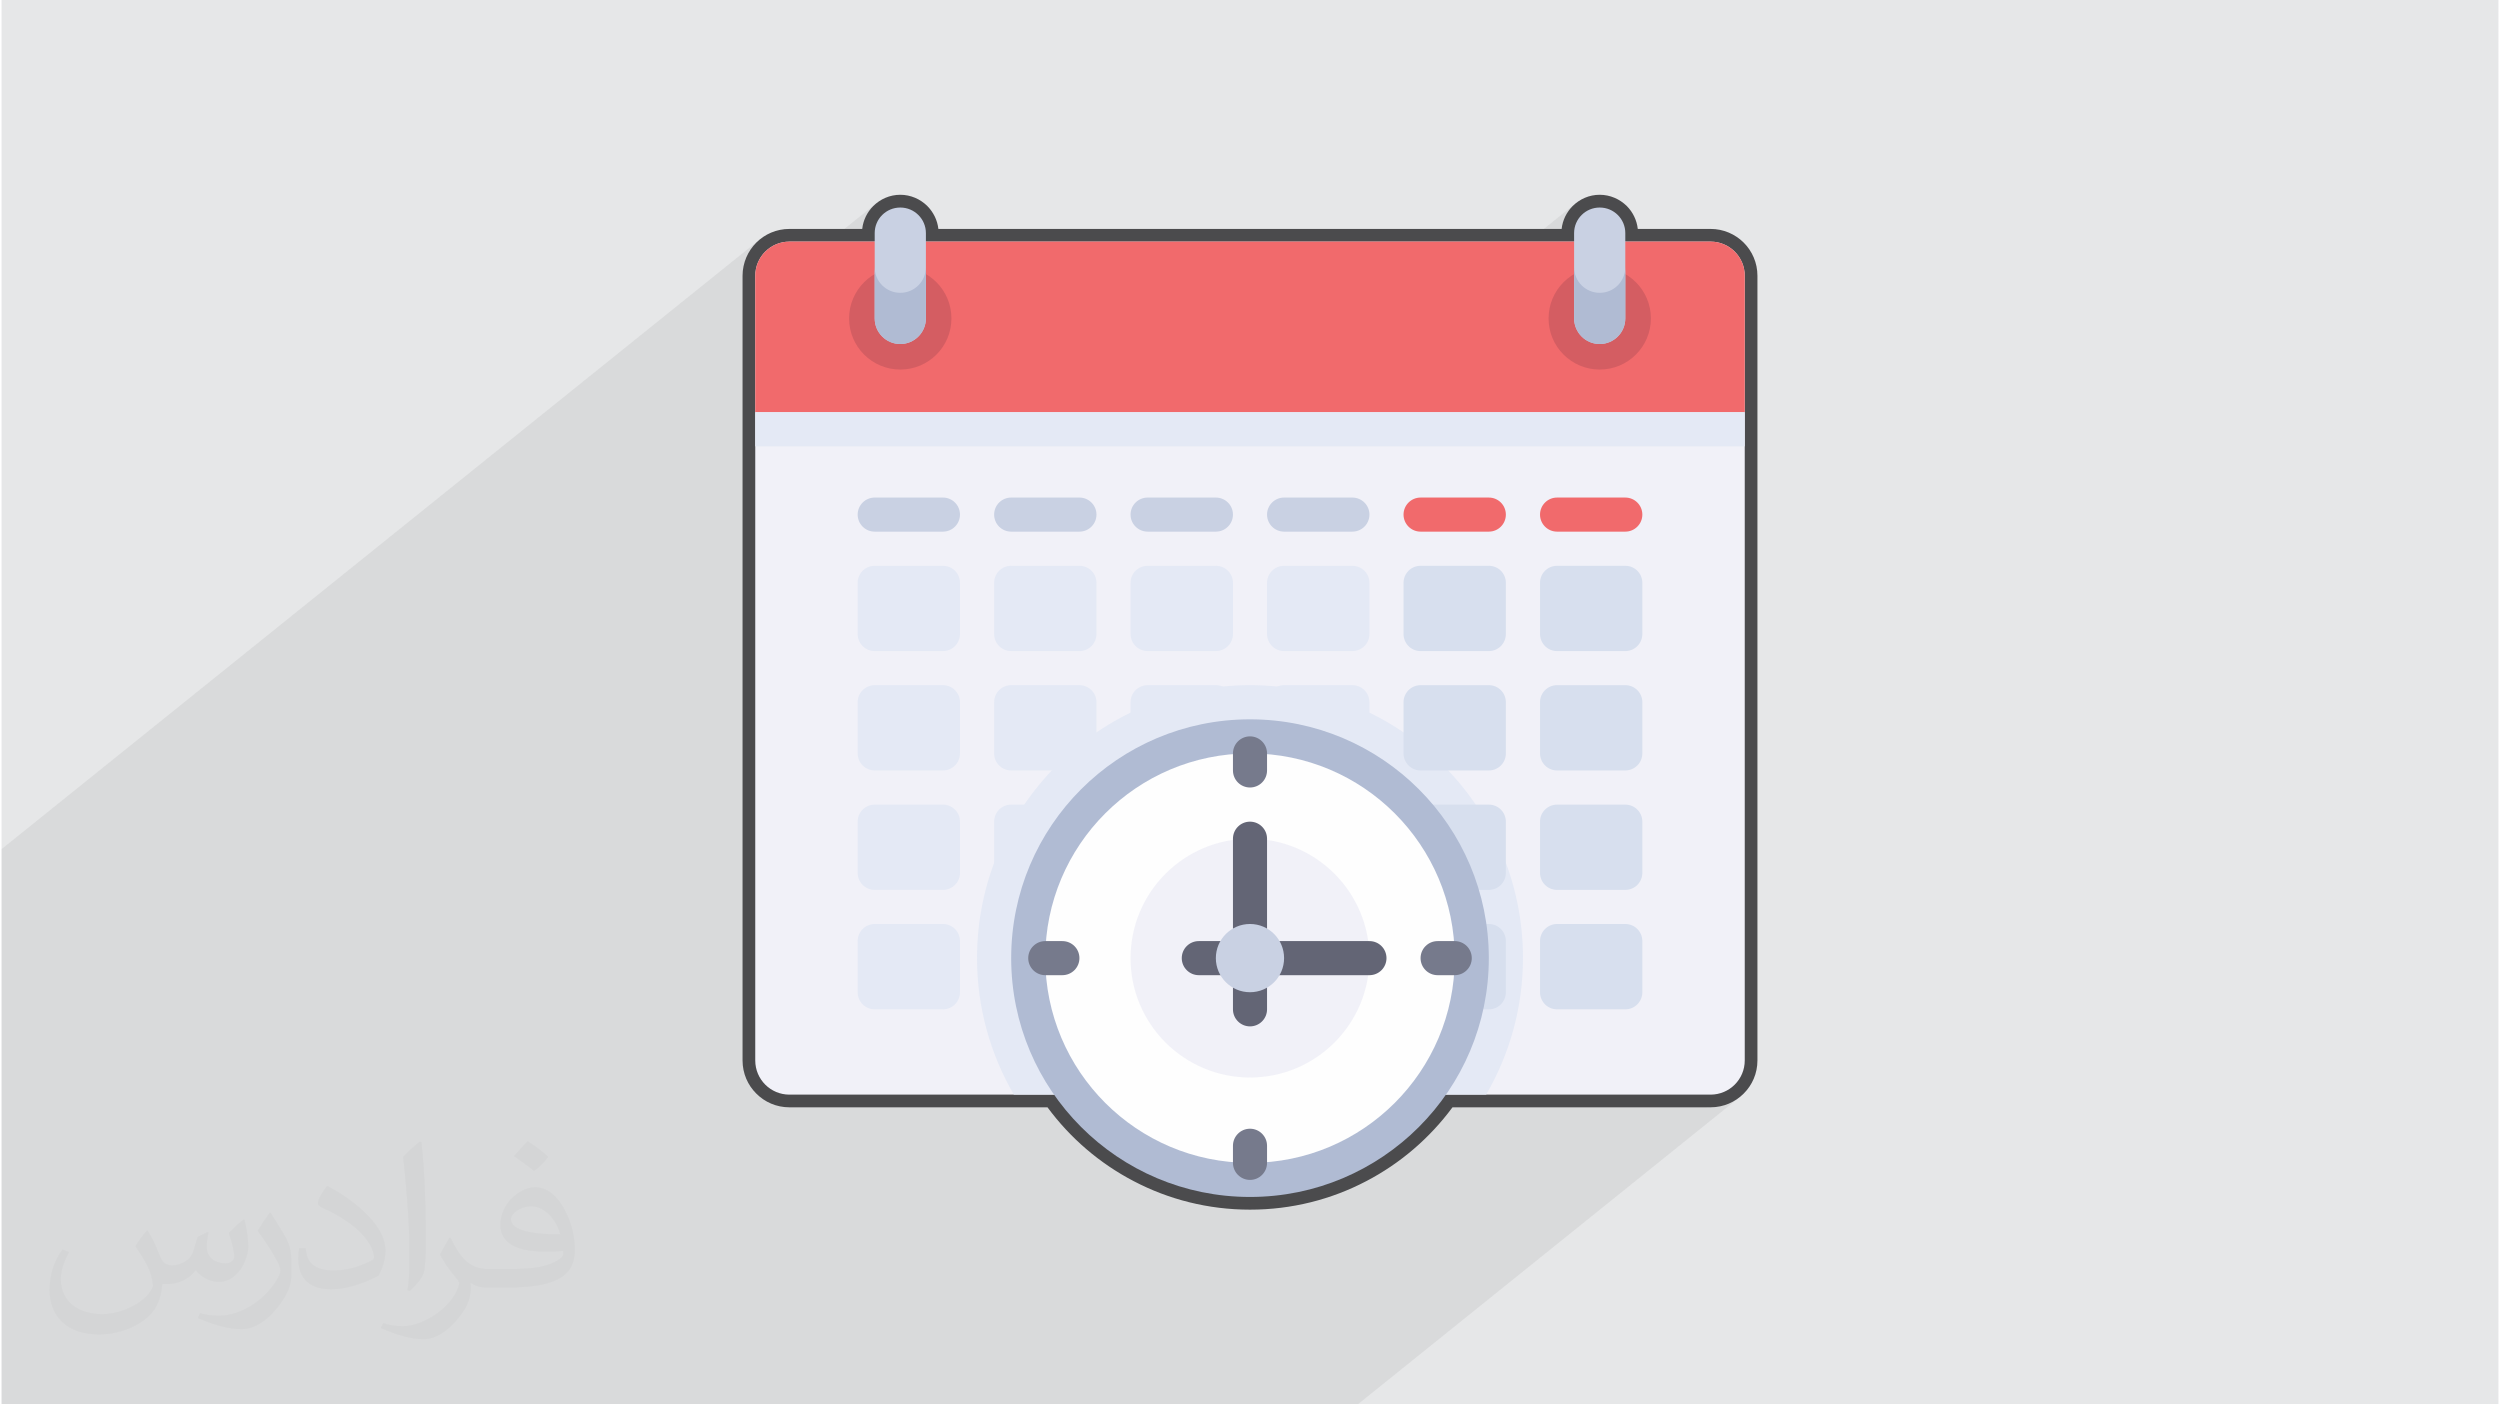 <?xml version="1.0" encoding="UTF-8"?>
<!DOCTYPE svg PUBLIC "-//W3C//DTD SVG 1.0//EN" "http://www.w3.org/TR/2001/REC-SVG-20010904/DTD/svg10.dtd">
<!-- Creator: CorelDRAW 2017 -->
<svg xmlns="http://www.w3.org/2000/svg" xml:space="preserve" width="356px" height="200px" version="1.0" shape-rendering="geometricPrecision" text-rendering="geometricPrecision" image-rendering="optimizeQuality" fill-rule="evenodd" clip-rule="evenodd"
viewBox="0 0 35600 20025"
 xmlns:xlink="http://www.w3.org/1999/xlink">
 <g id="Layer_x0020_1">
  <g id="_2302623302288">
   <polygon fill="#E6E7E8" points="0,0 35600,0 35600,20025 0,20025 "/>
   <path fill="#373435" fill-opacity="0.031" d="M2082 17547c68,103 112,202 155,312 32,63 49,183 199,183 44,0 107,-14 163,-45 63,-33 112,-83 136,-159l60 -202 146 -72 10 10c-20,76 -25,148 -25,206 0,169 146,233 263,233 68,0 128,-33 128,-95 0,-80 -34,-216 -77,-338 67,-68 135,-136 213,-192l12 6c34,145 53,287 53,382 0,93 -41,196 -75,264 -70,132 -194,237 -344,237 -114,0 -240,-58 -328,-163l-5 0c-82,101 -208,194 -412,194l-63 0c-10,134 -39,229 -83,314 -121,237 -480,404 -817,404 -471,0 -706,-272 -706,-633 0,-223 72,-431 184,-578l92 37c-70,134 -116,262 -116,386 0,338 274,499 592,499 293,0 657,-188 723,-404 -24,-237 -114,-349 -250,-565 41,-72 95,-145 160,-221l12 0zm5421 -1275c99,62 196,137 291,221 -53,74 -119,143 -201,202 -95,-76 -190,-142 -287,-212 66,-74 131,-147 197,-211zm51 927c-160,0 -291,105 -291,183 0,167 320,219 703,217 -48,-196 -216,-400 -412,-400zm-359 895c208,0 390,-7 529,-42 155,-39 286,-117 286,-171 0,-14 0,-31 -5,-45 -87,8 -187,8 -274,8 -281,0 -497,-64 -582,-223 -22,-43 -37,-93 -37,-148 0,-153 66,-303 182,-406 97,-85 204,-139 313,-139 197,0 355,159 464,409 60,136 102,293 102,491 0,132 -37,243 -119,325 -153,149 -435,205 -866,205l-197 0 0 0 -51 0c-107,0 -184,-19 -245,-66l-10 0c3,24 5,49 5,72 0,97 -31,220 -97,319 -192,287 -400,411 -580,411 -182,0 -405,-70 -606,-161l36 -70c66,27 155,45 279,45 325,0 752,-313 806,-619 -13,-24 -34,-57 -66,-92 -95,-114 -155,-209 -211,-308 49,-94 92,-171 133,-239l17 -2c139,283 265,446 546,446l44 0 0 0 204 0zm-1408 299c24,-130 27,-277 27,-413l0 -202c0,-377 -49,-926 -88,-1283 68,-74 163,-161 238,-218l22 6c51,449 63,971 63,1452 0,126 -5,249 -17,340 -7,113 -73,200 -214,332l-31 -14zm-1449 -596c7,177 94,317 398,317 189,0 349,-49 526,-134 32,-14 49,-33 49,-49 0,-112 -85,-258 -228,-392 -138,-126 -323,-237 -495,-312 -58,-24 -78,-51 -78,-76 0,-51 68,-159 124,-235l19 -2c197,103 418,256 580,427 148,157 240,315 240,489 0,128 -38,249 -101,360 -216,110 -447,192 -675,192 -277,0 -466,-130 -466,-435 0,-33 0,-84 12,-150l95 0zm-501 -504l173 279c63,103 121,214 121,392l0 226c0,184 -117,380 -306,574 -148,132 -279,187 -400,187 -180,0 -386,-55 -624,-158l27 -70c75,20 163,37 269,37 342,-2 692,-252 852,-557 19,-35 27,-68 27,-91 0,-35 -20,-74 -34,-109 -88,-165 -185,-316 -291,-454 55,-89 111,-173 172,-258l14 2z"/>
   <polygon fill="#373435" fill-opacity="0.078" points="7866,20025 7931,20025 7959,20025 8012,20025 8103,20025 8131,20025 8274,20025 8274,20025 8302,20025 8446,20025 8446,20025 8623,20025 8769,20025 8795,20025 8820,20025 8854,20025 8991,20025 9113,20025 9169,20025 9340,20025 9340,20025 9380,20025 9400,20025 9484,20025 9512,20025 9531,20025 9596,20025 9645,20025 9683,20025 9768,20025 9793,20025 9877,20025 9964,20025 10049,20025 10076,20025 10220,20025 10248,20025 10391,20025 10391,20025 10491,20025 10569,20025 10660,20025 10741,20025 10937,20025 11037,20025 11115,20025 11180,20025 11286,20025 11458,20025 11589,20025 11601,20025 11629,20025 11714,20025 11832,20025 11910,20025 11953,20025 11976,20025 11994,20025 12022,20025 12166,20025 12175,20025 12184,20025 12194,20025 12259,20025 12337,20025 12502,20025 12509,20025 12603,20025 12686,20025 12826,20025 12970,20025 13048,20025 13054,20025 13192,20025 13232,20025 13273,20025 13516,20025 13575,20025 13718,20025 13778,20025 13818,20025 13895,20025 13903,20025 14027,20025 14112,20025 14121,20025 14140,20025 14283,20025 14346,20025 14544,20025 14626,20025 14781,20025 14933,20025 15031,20025 15101,20025 15172,20025 15320,20025 15320,20025 15418,20025 15447,20025 15499,20025 15606,20025 15673,20025 16145,20025 16229,20025 18648,20025 18755,20025 18755,20025 18873,20025 19042,20025 19099,20025 19334,20025 24792,15635 24741,15674 24685,15707 24627,15735 24566,15758 24502,15774 24436,15785 24367,15788 24310,15788 24639,15524 24711,15464 24771,15392 24815,15310 24844,15218 24854,15120 24854,6364 24854,6364 24854,5877 24854,3932 24854,3932 24844,3834 24844,3834 24815,3742 24815,3742 24771,3660 24771,3660 24711,3588 24711,3588 24639,3528 24639,3528 24557,3483 24465,3455 24367,3445 23151,3445 23151,3323 23144,3250 23122,3182 23089,3119 23044,3066 22990,3021 22928,2987 22860,2966 22786,2959 22713,2966 22644,2987 22582,3021 22055,3445 22018,3445 22243,3264 22250,3217 22262,3172 22276,3128 22295,3086 22316,3046 22341,3008 22369,2972 22400,2938 22439,2903 21765,3445 13179,3445 13179,3323 13171,3250 13150,3182 13116,3119 13072,3066 13018,3021 12956,2987 12887,2966 12814,2959 12740,2966 12672,2987 12610,3021 12556,3066 12556,3066 12084,3445 12045,3445 12271,3264 12278,3217 12289,3172 12304,3128 12322,3086 12344,3046 12369,3008 12397,2972 12428,2938 12467,2903 11792,3445 11233,3445 11233,3445 11135,3455 11135,3455 11043,3483 11043,3483 10961,3528 10961,3528 10889,3588 10889,3588 10572,3843 10579,3797 10595,3733 10617,3672 10646,3613 10679,3558 10717,3507 10761,3459 10808,3416 0,12107 0,12112 0,12344 0,12344 0,12427 0,12478 0,12478 0,12573 0,12573 0,12575 0,12719 0,12928 0,12932 0,13131 0,13162 0,13162 0,13263 0,13334 0,13392 0,13393 0,13456 0,13480 0,13783 0,13821 0,13913 0,13921 0,14042 0,14114 0,14407 0,14479 0,14519 0,14550 0,14581 0,15137 0,15209 0,15310 0,15430 0,15777 0,17036 0,17152 0,17591 0,18009 0,18125 0,18373 0,18441 0,18601 0,18717 0,18854 0,19155 0,19293 0,19574 0,19690 0,19712 0,19827 0,19938 0,20006 0,20025 63,20025 148,20025 176,20025 319,20025 491,20025 662,20025 865,20025 1036,20025 1147,20025 1152,20025 1208,20025 1385,20025 1400,20025 1437,20025 1529,20025 1557,20025 1563,20025 1641,20025 1652,20025 1724,20025 1725,20025 1728,20025 1804,20025 1834,20025 1838,20025 1872,20025 1922,20025 2009,20025 2094,20025 2121,20025 2181,20025 2210,20025 2257,20025 2265,20025 2265,20025 2369,20025 2382,20025 2436,20025 2533,20025 2614,20025 2622,20025 2780,20025 2811,20025 2982,20025 2987,20025 3076,20025 3160,20025 3165,20025 3202,20025 3325,20025 3331,20025 3475,20025 3503,20025 3587,20025 3674,20025 3676,20025 3749,20025 3759,20025 3784,20025 3846,20025 3868,20025 3894,20025 3955,20025 3983,20025 3989,20025 4040,20025 4067,20025 4067,20025 4110,20025 4211,20025 4259,20025 4298,20025 4382,20025 4452,20025 4466,20025 4560,20025 4647,20025 4690,20025 4732,20025 4757,20025 4829,20025 4841,20025 4841,20025 4897,20025 4928,20025 5046,20025 5106,20025 5186,20025 5229,20025 5249,20025 5277,20025 5277,20025 5421,20025 5443,20025 5449,20025 5513,20025 5533,20025 5620,20025 5704,20025 5730,20025 5739,20025 5792,20025 5814,20025 5870,20025 5876,20025 5901,20025 5964,20025 5985,20025 6013,20025 6013,20025 6157,20025 6185,20025 6316,20025 6328,20025 6328,20025 6415,20025 6481,20025 6500,20025 6506,20025 6580,20025 6665,20025 6677,20025 6702,20025 6849,20025 6861,20025 6874,20025 6908,20025 6946,20025 6967,20025 7052,20025 7169,20025 7223,20025 7223,20025 7261,20025 7367,20025 7382,20025 7394,20025 7395,20025 7454,20025 7466,20025 7538,20025 7566,20025 7597,20025 7650,20025 7675,20025 7737,20025 7760,20025 7769,20025 7822,20025 7847,20025 7866,20025 "/>
   <g>
    <path fill="#4B4B4D" fill-rule="nonzero" d="M24367 15607l-3200 0 -572 0c-616,882 -1638,1459 -2795,1459 -1157,0 -2179,-577 -2795,-1459l-572 0 -3200 0c-269,0 -487,-218 -487,-487l0 -8756 0 -487 0 -1945c0,-269 218,-487 487,-487l1216 0 0 -122c0,-201 163,-364 365,-364l0 0c201,0 365,163 365,364l0 122 9242 0 0 -122c0,-201 164,-364 365,-364l0 0c202,0 365,163 365,364l0 122 1216 0c269,0 487,218 487,487l0 1945 0 487 0 8756c0,269 -218,487 -487,487z"/>
    <path fill="#4B4B4D" fill-rule="nonzero" d="M24367 15788l-3680 0c-324,438 -744,800 -1230,1053 -496,260 -1060,406 -1657,406 -597,0 -1161,-146 -1657,-406 -486,-253 -907,-615 -1230,-1053l-3680 0c-185,0 -352,-75 -472,-196 -121,-120 -196,-287 -196,-472l0 -11188c0,-185 75,-352 196,-473 120,-120 287,-195 472,-195l1038 0c14,-126 71,-240 157,-326 100,-99 236,-161 386,-161 149,0 286,62 385,160 86,87 144,201 158,327l8886 0c14,-126 71,-240 157,-326 100,-99 236,-161 386,-161 150,0 286,62 386,160 86,87 143,201 157,327l1038 0c185,0 351,75 472,195 121,121 196,288 196,473l0 11188c0,185 -75,352 -196,472 -120,121 -287,196 -472,196zm-3200 -363l3200 0c84,0 161,-34 216,-89 55,-55 89,-132 89,-216l0 -11188c0,-85 -34,-161 -89,-216 -55,-55 -132,-90 -216,-90l-1397 0 0 -303c0,-51 -21,-96 -53,-129 -34,-34 -80,-54 -131,-54 -51,0 -97,20 -130,53 -33,34 -53,79 -53,130l0 303 -9606 0 0 -303c0,-51 -20,-96 -53,-129 -33,-34 -79,-54 -130,-54 -51,0 -97,20 -130,53 -33,34 -54,79 -54,130l0 303 -1397 0c-84,0 -161,35 -216,90 -55,55 -89,131 -89,216l0 11188c0,85 34,161 89,216 55,55 132,89 216,89l3866 0 55 78c296,426 693,777 1156,1018 444,232 951,364 1490,364 538,0 1045,-132 1490,-364 463,-241 860,-592 1156,-1018l55 -78 666 0z"/>
    <g>
     <path fill="#F1F1F8" fill-rule="nonzero" d="M24367 15607l-13134 0c-269,0 -487,-218 -487,-487l0 -11188c0,-269 218,-487 487,-487l13134 0c269,0 487,218 487,487l0 11188c0,269 -218,487 -487,487z"/>
     <path fill="#E4E9F5" fill-rule="nonzero" d="M21167 15607c332,-573 525,-1236 525,-1946 0,-2150 -1743,-3892 -3892,-3892 -2149,0 -3892,1742 -3892,3892 0,710 193,1373 525,1946l6734 0z"/>
     <path fill="#F16A6C" fill-rule="nonzero" d="M24854 5877l-14108 0 0 -1945c0,-269 218,-487 487,-487l13134 0c269,0 487,218 487,487l0 1945z"/>
     <polygon fill="#E4E9F5" fill-rule="nonzero" points="10746,6364 24854,6364 24854,5877 10746,5877 "/>
     <path fill="#D45D62" fill-rule="nonzero" d="M12814 3810c403,0 729,327 729,730 0,403 -326,729 -729,729 -403,0 -730,-326 -730,-729 0,-403 327,-730 730,-730z"/>
     <path fill="#C9D1E3" fill-rule="nonzero" d="M12814 4905l0 0c-202,0 -365,-164 -365,-365l0 -1217c0,-201 163,-364 365,-364l0 0c201,0 365,163 365,364l0 1217c0,201 -164,365 -365,365z"/>
     <path fill="#B0BBD3" fill-rule="nonzero" d="M12814 4175c-202,0 -365,-163 -365,-365l0 730c0,201 163,365 365,365 201,0 365,-164 365,-365l0 -730c0,202 -164,365 -365,365z"/>
     <path fill="#D45D62" fill-rule="nonzero" d="M22786 3810c403,0 730,327 730,730 0,403 -327,729 -730,729 -403,0 -729,-326 -729,-729 0,-403 326,-730 729,-730z"/>
     <path fill="#C9D1E3" fill-rule="nonzero" d="M22786 4905l0 0c-201,0 -365,-164 -365,-365l0 -1217c0,-201 164,-364 365,-364l0 0c202,0 365,163 365,364l0 1217c0,201 -163,365 -365,365z"/>
     <path fill="#B0BBD3" fill-rule="nonzero" d="M22786 4175c-201,0 -365,-163 -365,-365l0 730c0,201 164,365 365,365 202,0 365,-164 365,-365l0 -730c0,202 -163,365 -365,365z"/>
     <path fill="#E4E9F5" fill-rule="nonzero" d="M13422 9283l-973 0c-134,0 -243,-109 -243,-244l0 -729c0,-135 109,-243 243,-243l973 0c134,0 243,108 243,243l0 729c0,135 -109,244 -243,244z"/>
     <path fill="#E4E9F5" fill-rule="nonzero" d="M15368 9283l-973 0c-135,0 -243,-109 -243,-244l0 -729c0,-135 108,-243 243,-243l973 0c134,0 243,108 243,243l0 729c0,135 -109,244 -243,244z"/>
     <path fill="#E4E9F5" fill-rule="nonzero" d="M17313 9283l-972 0c-135,0 -244,-109 -244,-244l0 -729c0,-135 109,-243 244,-243l972 0c135,0 244,108 244,243l0 729c0,135 -109,244 -244,244z"/>
     <path fill="#E4E9F5" fill-rule="nonzero" d="M19259 9283l-973 0c-134,0 -243,-109 -243,-244l0 -729c0,-135 109,-243 243,-243l973 0c135,0 244,108 244,243l0 729c0,135 -109,244 -244,244z"/>
     <path fill="#D7DFEE" fill-rule="nonzero" d="M21205 9283l-973 0c-134,0 -243,-109 -243,-244l0 -729c0,-135 109,-243 243,-243l973 0c135,0 243,108 243,243l0 729c0,135 -108,244 -243,244z"/>
     <path fill="#D7DFEE" fill-rule="nonzero" d="M23151 9283l-973 0c-134,0 -243,-109 -243,-244l0 -729c0,-135 109,-243 243,-243l973 0c134,0 243,108 243,243l0 729c0,135 -109,244 -243,244z"/>
     <path fill="#C9D1E3" fill-rule="nonzero" d="M13422 7580l-973 0c-134,0 -243,-109 -243,-243l0 0c0,-134 109,-243 243,-243l973 0c134,0 243,109 243,243l0 0c0,134 -109,243 -243,243z"/>
     <path fill="#C9D1E3" fill-rule="nonzero" d="M15368 7580l-973 0c-135,0 -243,-109 -243,-243l0 0c0,-134 108,-243 243,-243l973 0c134,0 243,109 243,243l0 0c0,134 -109,243 -243,243z"/>
     <path fill="#C9D1E3" fill-rule="nonzero" d="M17313 7580l-972 0c-135,0 -244,-109 -244,-243l0 0c0,-134 109,-243 244,-243l972 0c135,0 244,109 244,243l0 0c0,134 -109,243 -244,243z"/>
     <path fill="#C9D1E3" fill-rule="nonzero" d="M19259 7580l-973 0c-134,0 -243,-109 -243,-243l0 0c0,-134 109,-243 243,-243l973 0c135,0 244,109 244,243l0 0c0,134 -109,243 -244,243z"/>
     <path fill="#F16A6C" fill-rule="nonzero" d="M21205 7580l-973 0c-134,0 -243,-109 -243,-243l0 0c0,-134 109,-243 243,-243l973 0c135,0 243,109 243,243l0 0c0,134 -108,243 -243,243z"/>
     <path fill="#F16A6C" fill-rule="nonzero" d="M23151 7580l-973 0c-134,0 -243,-109 -243,-243l0 0c0,-134 109,-243 243,-243l973 0c134,0 243,109 243,243l0 0c0,134 -109,243 -243,243z"/>
     <path fill="#E4E9F5" fill-rule="nonzero" d="M13422 10985l-973 0c-134,0 -243,-109 -243,-243l0 -730c0,-134 109,-243 243,-243l973 0c134,0 243,109 243,243l0 730c0,134 -109,243 -243,243z"/>
     <path fill="#E4E9F5" fill-rule="nonzero" d="M15368 10985l-973 0c-135,0 -243,-109 -243,-243l0 -730c0,-134 108,-243 243,-243l973 0c134,0 243,109 243,243l0 730c0,134 -109,243 -243,243z"/>
     <path fill="#E4E9F5" fill-rule="nonzero" d="M17313 10985l-972 0c-135,0 -244,-109 -244,-243l0 -730c0,-134 109,-243 244,-243l972 0c135,0 244,109 244,243l0 730c0,134 -109,243 -244,243z"/>
     <path fill="#E4E9F5" fill-rule="nonzero" d="M19259 10985l-973 0c-134,0 -243,-109 -243,-243l0 -730c0,-134 109,-243 243,-243l973 0c135,0 244,109 244,243l0 730c0,134 -109,243 -244,243z"/>
     <path fill="#D7DFEE" fill-rule="nonzero" d="M21205 10985l-973 0c-134,0 -243,-109 -243,-243l0 -730c0,-134 109,-243 243,-243l973 0c135,0 243,109 243,243l0 730c0,134 -108,243 -243,243z"/>
     <path fill="#D7DFEE" fill-rule="nonzero" d="M23151 10985l-973 0c-134,0 -243,-109 -243,-243l0 -730c0,-134 109,-243 243,-243l973 0c134,0 243,109 243,243l0 730c0,134 -109,243 -243,243z"/>
     <path fill="#E4E9F5" fill-rule="nonzero" d="M13422 12688l-973 0c-134,0 -243,-109 -243,-243l0 -730c0,-134 109,-243 243,-243l973 0c134,0 243,109 243,243l0 730c0,134 -109,243 -243,243z"/>
     <path fill="#E4E9F5" fill-rule="nonzero" d="M15368 12688l-973 0c-135,0 -243,-109 -243,-243l0 -730c0,-134 108,-243 243,-243l973 0c134,0 243,109 243,243l0 730c0,134 -109,243 -243,243z"/>
     <path fill="#E4E9F5" fill-rule="nonzero" d="M17313 12688l-972 0c-135,0 -244,-109 -244,-243l0 -730c0,-134 109,-243 244,-243l972 0c135,0 244,109 244,243l0 730c0,134 -109,243 -244,243z"/>
     <path fill="#E4E9F5" fill-rule="nonzero" d="M19259 12688l-973 0c-134,0 -243,-109 -243,-243l0 -730c0,-134 109,-243 243,-243l973 0c135,0 244,109 244,243l0 730c0,134 -109,243 -244,243z"/>
     <path fill="#D7DFEE" fill-rule="nonzero" d="M21205 12688l-973 0c-134,0 -243,-109 -243,-243l0 -730c0,-134 109,-243 243,-243l973 0c135,0 243,109 243,243l0 730c0,134 -108,243 -243,243z"/>
     <path fill="#D7DFEE" fill-rule="nonzero" d="M23151 12688l-973 0c-134,0 -243,-109 -243,-243l0 -730c0,-134 109,-243 243,-243l973 0c134,0 243,109 243,243l0 730c0,134 -109,243 -243,243z"/>
     <path fill="#E4E9F5" fill-rule="nonzero" d="M13422 14391l-973 0c-134,0 -243,-109 -243,-244l0 -729c0,-135 109,-244 243,-244l973 0c134,0 243,109 243,244l0 729c0,135 -109,244 -243,244z"/>
     <path fill="#E4E9F5" fill-rule="nonzero" d="M15368 14391l-973 0c-135,0 -243,-109 -243,-244l0 -729c0,-135 108,-244 243,-244l973 0c134,0 243,109 243,244l0 729c0,135 -109,244 -243,244z"/>
     <path fill="#E4E9F5" fill-rule="nonzero" d="M17313 14391l-972 0c-135,0 -244,-109 -244,-244l0 -729c0,-135 109,-244 244,-244l972 0c135,0 244,109 244,244l0 729c0,135 -109,244 -244,244z"/>
     <path fill="#E4E9F5" fill-rule="nonzero" d="M19259 14391l-973 0c-134,0 -243,-109 -243,-244l0 -729c0,-135 109,-244 243,-244l973 0c135,0 244,109 244,244l0 729c0,135 -109,244 -244,244z"/>
     <path fill="#D7DFEE" fill-rule="nonzero" d="M21205 14391l-973 0c-134,0 -243,-109 -243,-244l0 -729c0,-135 109,-244 243,-244l973 0c135,0 243,109 243,244l0 729c0,135 -108,244 -243,244z"/>
     <path fill="#D7DFEE" fill-rule="nonzero" d="M23151 14391l-973 0c-134,0 -243,-109 -243,-244l0 -729c0,-135 109,-244 243,-244l973 0c134,0 243,109 243,244l0 729c0,135 -109,244 -243,244z"/>
     <path fill="#B0BBD3" fill-rule="nonzero" d="M17800 10256c1881,0 3405,1524 3405,3405 0,1880 -1524,3405 -3405,3405 -1881,0 -3405,-1525 -3405,-3405 0,-1881 1524,-3405 3405,-3405z"/>
     <path fill="#FEFEFE" fill-rule="nonzero" d="M17800 10742c1612,0 2919,1307 2919,2919 0,1612 -1307,2919 -2919,2919 -1612,0 -2919,-1307 -2919,-2919 0,-1612 1307,-2919 2919,-2919z"/>
     <path fill="#F1F1F8" fill-rule="nonzero" d="M17800 11958c940,0 1703,763 1703,1703 0,940 -763,1702 -1703,1702 -940,0 -1703,-762 -1703,-1702 0,-940 763,-1703 1703,-1703z"/>
     <path fill="#767A8C" fill-rule="nonzero" d="M17800 10499l0 0c-134,0 -243,109 -243,243l0 243c0,135 109,243 243,243l0 0c134,0 243,-108 243,-243l0 -243c0,-134 -109,-243 -243,-243z"/>
     <path fill="#767A8C" fill-rule="nonzero" d="M17800 16093l0 0c-134,0 -243,109 -243,243l0 244c0,134 109,243 243,243l0 0c134,0 243,-109 243,-243l0 -244c0,-134 -109,-243 -243,-243z"/>
     <path fill="#767A8C" fill-rule="nonzero" d="M20962 13661l0 0c0,-135 -109,-243 -243,-243l-244 0c-134,0 -243,108 -243,243l0 0c0,134 109,243 243,243l244 0c134,0 243,-109 243,-243z"/>
     <path fill="#767A8C" fill-rule="nonzero" d="M15368 13661l0 0c0,-135 -109,-243 -244,-243l-243 0c-134,0 -243,108 -243,243l0 0c0,134 109,243 243,243l243 0c135,0 244,-109 244,-243z"/>
     <path fill="#636575" fill-rule="nonzero" d="M17800 14634l0 0c-134,0 -243,-109 -243,-243l0 -2433c0,-134 109,-243 243,-243l0 0c134,0 243,109 243,243l0 2433c0,134 -109,243 -243,243z"/>
     <path fill="#636575" fill-rule="nonzero" d="M16827 13661l0 0c0,-135 109,-243 243,-243l2433 0c134,0 243,108 243,243l0 0c0,134 -109,243 -243,243l-2433 0c-134,0 -243,-109 -243,-243z"/>
     <path fill="#C9D1E3" fill-rule="nonzero" d="M17800 13174c269,0 486,218 486,487 0,268 -217,486 -486,486 -269,0 -487,-218 -487,-486 0,-269 218,-487 487,-487z"/>
    </g>
   </g>
  </g>
 </g>
</svg>
